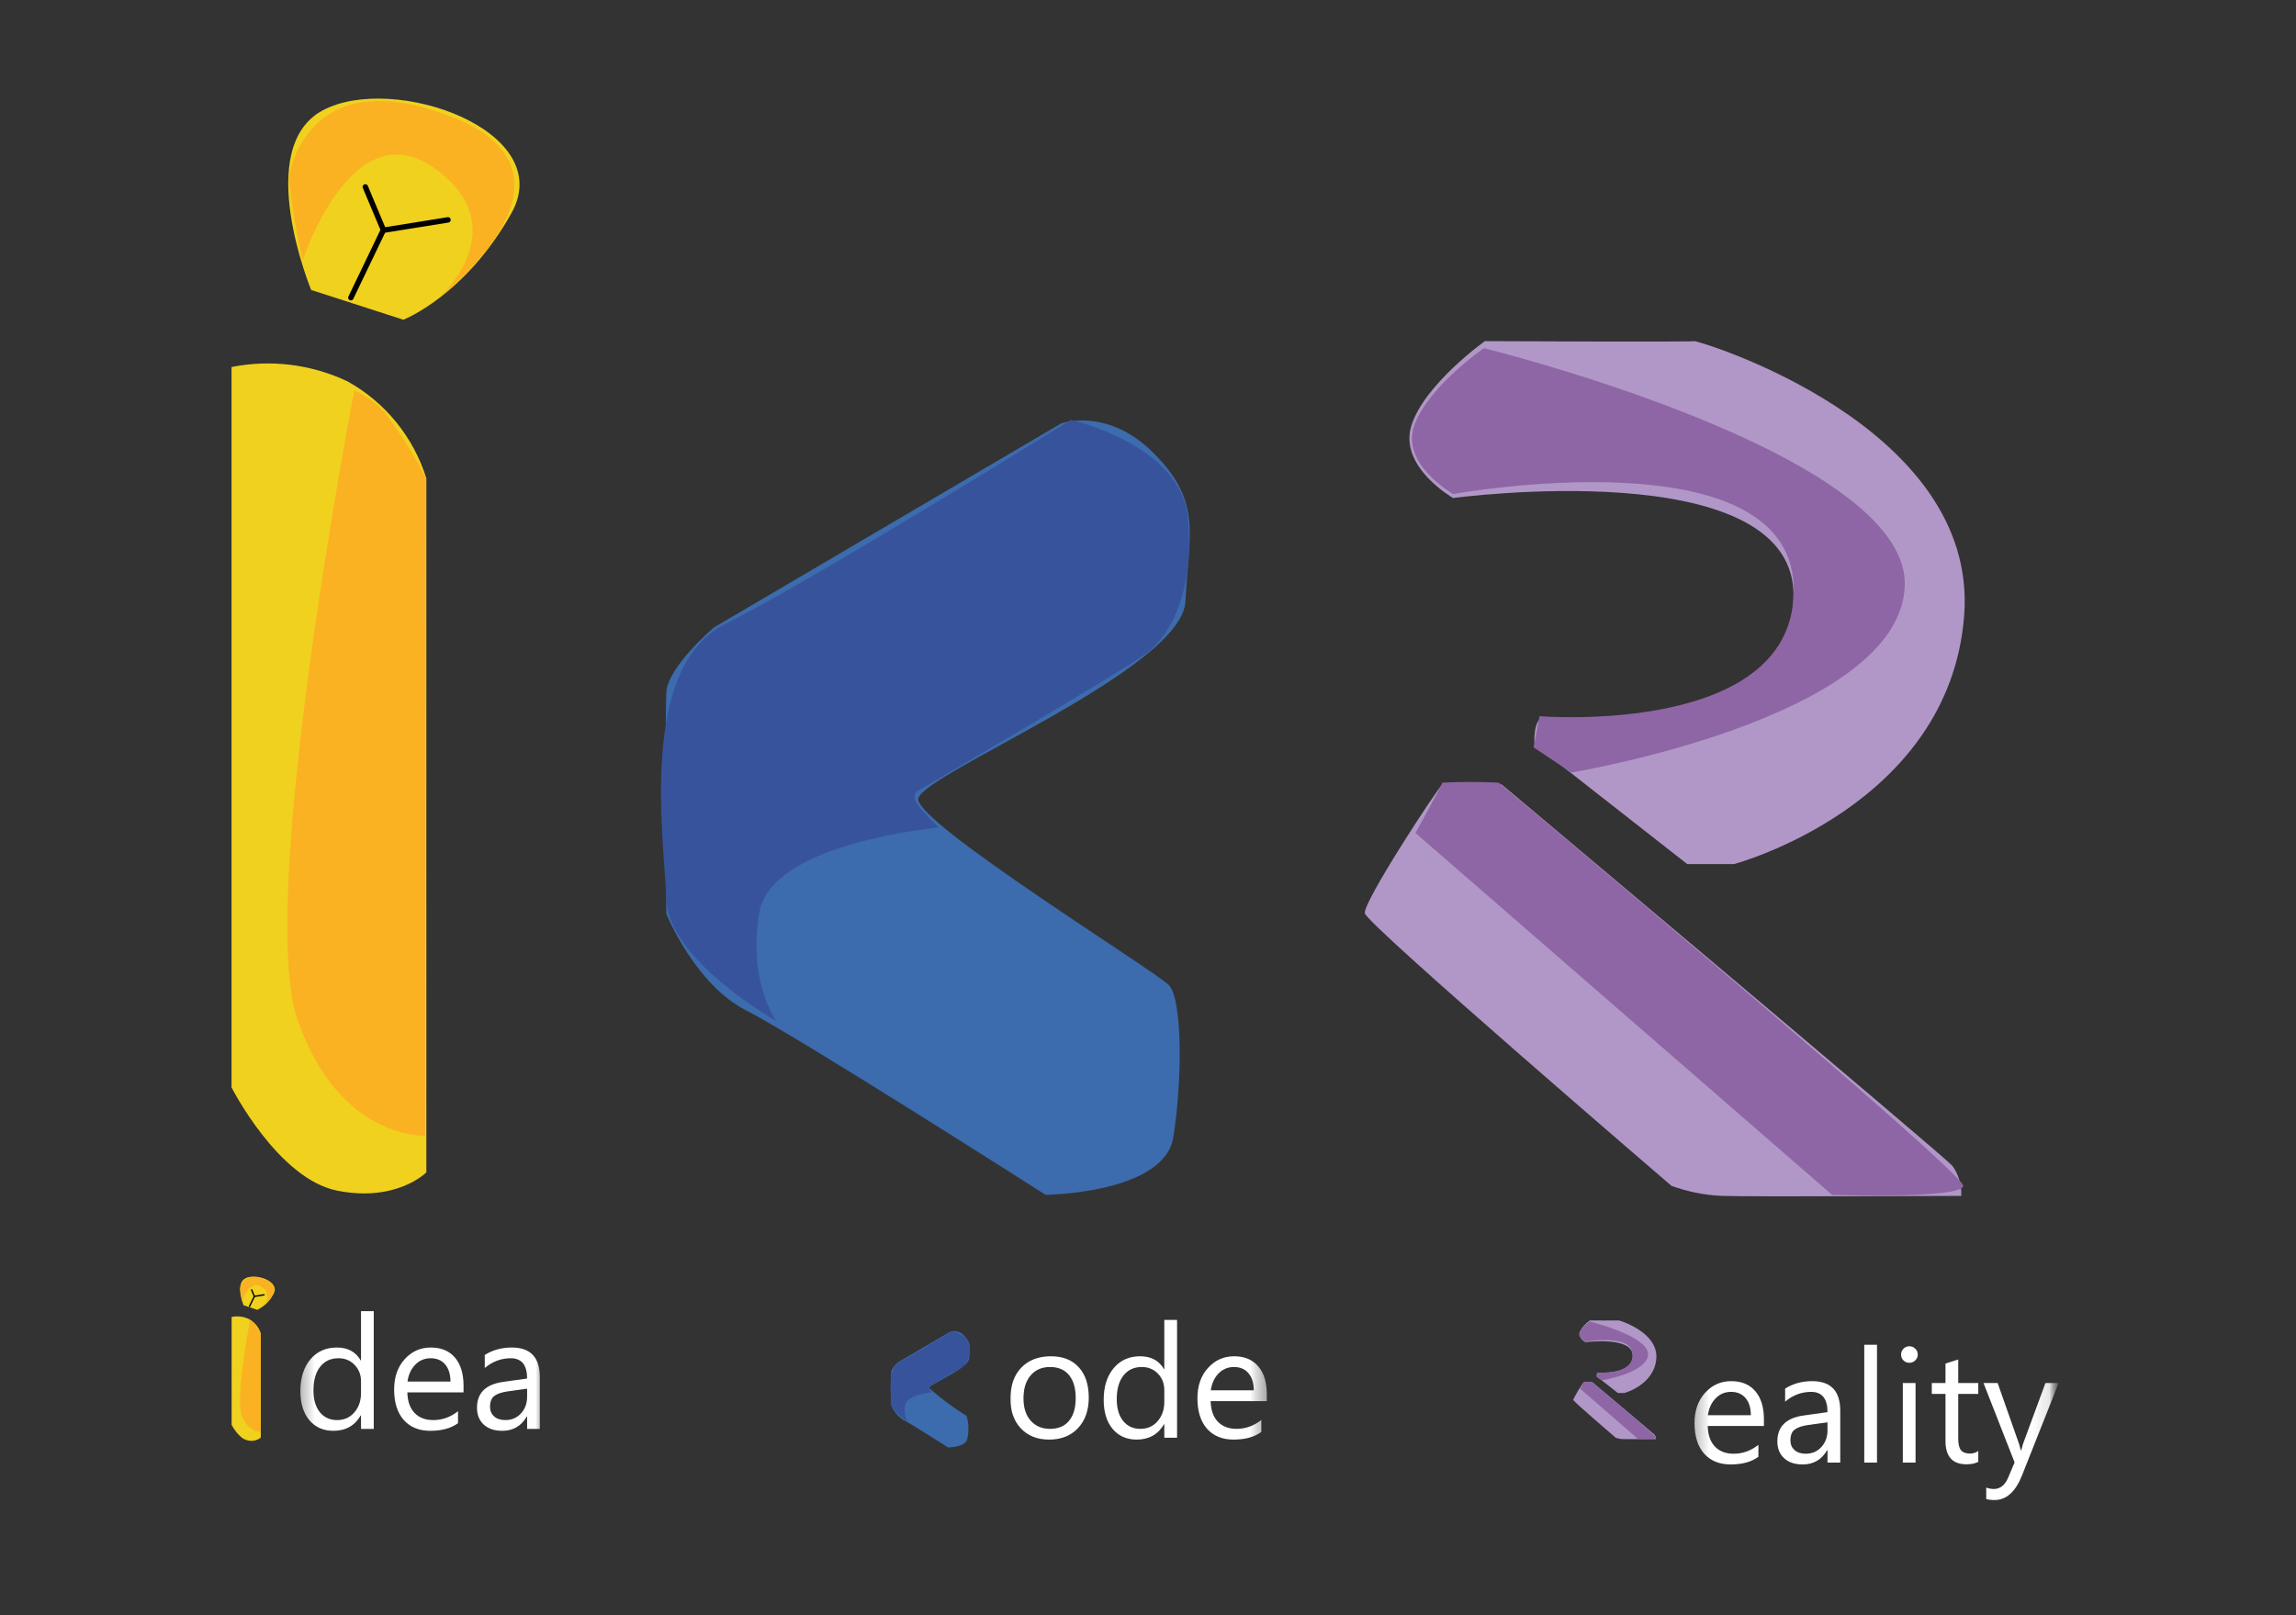 <svg width="135" height="95" viewBox="0 0 135 95" fill="none" xmlns="http://www.w3.org/2000/svg">
<rect x="0" y="0" width="135" height="95" fill="#333333" stroke="none"/>
<g clip-path="url(#clip0_512_2474)">
<mask id="mask0_512_2474" style="mask-type:luminance" maskUnits="userSpaceOnUse" x="0" y="0" width="135" height="95">
<path d="M0 0H134.357V95H0V0Z" fill="white"/>
</mask>
<g mask="url(#mask0_512_2474)">
<mask id="mask1_512_2474" style="mask-type:luminance" maskUnits="userSpaceOnUse" x="17" y="75" width="16" height="13">
<path d="M17.223 75.456H32.289V87.341H17.223V75.456Z" fill="white"/>
</mask>
<g mask="url(#mask1_512_2474)">
<mask id="mask2_512_2474" style="mask-type:luminance" maskUnits="userSpaceOnUse" x="17" y="75" width="16" height="13">
<path d="M17.223 75.456H32.289V87.341H17.223V75.456Z" fill="white"/>
</mask>
<g mask="url(#mask2_512_2474)">
<path d="M21.976 84.043H21.227V83.248H21.209C20.861 83.852 20.325 84.153 19.6 84.153C19.012 84.153 18.541 83.944 18.188 83.527C17.837 83.107 17.662 82.535 17.662 81.813C17.662 81.039 17.857 80.419 18.247 79.953C18.637 79.487 19.157 79.254 19.806 79.254C20.448 79.254 20.916 79.507 21.209 80.013H21.227V77.115H21.976V84.043ZM21.227 81.927V81.237C21.227 80.859 21.102 80.54 20.852 80.278C20.602 80.016 20.285 79.885 19.901 79.885C19.445 79.885 19.085 80.052 18.823 80.387C18.561 80.722 18.43 81.186 18.43 81.777C18.43 82.316 18.555 82.743 18.805 83.056C19.058 83.367 19.396 83.522 19.819 83.522C20.237 83.522 20.575 83.372 20.834 83.07C21.096 82.768 21.227 82.388 21.227 81.927ZM27.255 81.891H23.951C23.963 82.412 24.103 82.814 24.371 83.097C24.639 83.381 25.008 83.522 25.477 83.522C26.004 83.522 26.489 83.349 26.93 83.001V83.705C26.519 84.004 25.975 84.153 25.299 84.153C24.638 84.153 24.118 83.941 23.741 83.518C23.363 83.091 23.174 82.493 23.174 81.722C23.174 80.994 23.38 80.401 23.791 79.944C24.205 79.484 24.718 79.254 25.331 79.254C25.943 79.254 26.417 79.452 26.752 79.848C27.087 80.244 27.255 80.794 27.255 81.498V81.891ZM26.487 81.256C26.484 80.823 26.379 80.486 26.172 80.246C25.968 80.005 25.683 79.885 25.317 79.885C24.964 79.885 24.664 80.011 24.417 80.264C24.17 80.517 24.018 80.847 23.96 81.256H26.487ZM31.743 84.043H30.993V83.312H30.975C30.649 83.873 30.169 84.153 29.535 84.153C29.069 84.153 28.704 84.03 28.439 83.783C28.177 83.536 28.046 83.209 28.046 82.8C28.046 81.926 28.561 81.417 29.59 81.274L30.993 81.077C30.993 80.282 30.672 79.885 30.029 79.885C29.465 79.885 28.957 80.076 28.503 80.46V79.693C28.963 79.4 29.493 79.254 30.093 79.254C31.193 79.254 31.743 79.836 31.743 81V84.043ZM30.993 81.676L29.865 81.832C29.517 81.88 29.255 81.967 29.078 82.092C28.902 82.214 28.813 82.432 28.813 82.746C28.813 82.974 28.894 83.161 29.056 83.308C29.22 83.451 29.438 83.522 29.709 83.522C30.081 83.522 30.387 83.393 30.628 83.134C30.872 82.872 30.993 82.541 30.993 82.142V81.676Z" fill="white"/>
</g>
</g>
<mask id="mask3_512_2474" style="mask-type:luminance" maskUnits="userSpaceOnUse" x="58" y="75" width="17" height="13">
<path d="M58.972 75.972H74.754V87.857H58.972V75.972Z" fill="white"/>
</mask>
<g mask="url(#mask3_512_2474)">
<mask id="mask4_512_2474" style="mask-type:luminance" maskUnits="userSpaceOnUse" x="58" y="75" width="17" height="13">
<path d="M58.972 75.972H74.754V87.857H58.972V75.972Z" fill="white"/>
</mask>
<g mask="url(#mask4_512_2474)">
<path d="M61.686 84.669C60.995 84.669 60.442 84.451 60.027 84.015C59.616 83.576 59.41 82.996 59.41 82.274C59.41 81.488 59.625 80.874 60.055 80.432C60.484 79.99 61.065 79.769 61.796 79.769C62.494 79.769 63.038 79.984 63.428 80.414C63.821 80.844 64.017 81.439 64.017 82.201C64.017 82.947 63.805 83.546 63.382 83.997C62.962 84.445 62.396 84.669 61.686 84.669ZM61.741 80.4C61.26 80.4 60.879 80.565 60.599 80.894C60.318 81.22 60.178 81.671 60.178 82.247C60.178 82.801 60.32 83.238 60.603 83.558C60.887 83.878 61.266 84.038 61.741 84.038C62.226 84.038 62.597 83.881 62.856 83.567C63.118 83.254 63.249 82.807 63.249 82.228C63.249 81.643 63.118 81.192 62.856 80.876C62.597 80.559 62.226 80.4 61.741 80.4ZM69.209 84.559H68.459V83.764H68.441C68.094 84.367 67.558 84.669 66.832 84.669C66.244 84.669 65.774 84.46 65.42 84.043C65.07 83.622 64.895 83.051 64.895 82.329C64.895 81.555 65.09 80.935 65.48 80.469C65.87 80.003 66.389 79.769 67.038 79.769C67.681 79.769 68.149 80.022 68.441 80.528H68.459V77.631H69.209V84.559ZM68.459 82.443V81.753C68.459 81.375 68.335 81.055 68.085 80.793C67.835 80.531 67.518 80.4 67.134 80.4C66.677 80.4 66.317 80.568 66.055 80.903C65.793 81.238 65.662 81.701 65.662 82.292C65.662 82.832 65.787 83.258 66.037 83.572C66.29 83.883 66.628 84.038 67.052 84.038C67.469 84.038 67.807 83.887 68.066 83.586C68.328 83.284 68.459 82.903 68.459 82.443ZM74.487 82.406H71.183C71.195 82.927 71.336 83.33 71.604 83.613C71.872 83.896 72.24 84.038 72.71 84.038C73.237 84.038 73.721 83.864 74.163 83.517V84.221C73.752 84.519 73.208 84.669 72.531 84.669C71.87 84.669 71.351 84.457 70.973 84.034C70.595 83.607 70.406 83.008 70.406 82.237C70.406 81.509 70.612 80.917 71.023 80.46C71.438 79.999 71.951 79.769 72.564 79.769C73.176 79.769 73.65 79.968 73.985 80.364C74.32 80.76 74.487 81.31 74.487 82.013V82.406ZM73.72 81.771C73.717 81.339 73.612 81.002 73.404 80.761C73.2 80.52 72.915 80.4 72.55 80.4C72.196 80.4 71.896 80.527 71.649 80.779C71.403 81.032 71.25 81.363 71.192 81.771H73.72Z" fill="white"/>
</g>
</g>
<mask id="mask5_512_2474" style="mask-type:luminance" maskUnits="userSpaceOnUse" x="99" y="77" width="22" height="13">
<path d="M99.195 77.434H120.937V89.32H99.195V77.434Z" fill="white"/>
</mask>
<g mask="url(#mask5_512_2474)">
<mask id="mask6_512_2474" style="mask-type:luminance" maskUnits="userSpaceOnUse" x="99" y="77" width="22" height="13">
<path d="M99.195 77.434H120.937V89.32H99.195V77.434Z" fill="white"/>
</mask>
<g mask="url(#mask6_512_2474)">
<path d="M103.715 83.869H100.41C100.423 84.39 100.563 84.792 100.831 85.076C101.099 85.359 101.468 85.501 101.937 85.501C102.464 85.501 102.948 85.327 103.39 84.98V85.683C102.979 85.982 102.435 86.131 101.759 86.131C101.098 86.131 100.578 85.919 100.2 85.496C99.823 85.069 99.634 84.471 99.634 83.7C99.634 82.972 99.839 82.379 100.251 81.922C100.665 81.462 101.178 81.232 101.791 81.232C102.403 81.232 102.877 81.43 103.212 81.826C103.547 82.222 103.715 82.772 103.715 83.476V83.869ZM102.947 83.234C102.944 82.801 102.839 82.464 102.632 82.224C102.427 81.983 102.143 81.863 101.777 81.863C101.424 81.863 101.123 81.989 100.877 82.242C100.63 82.495 100.478 82.825 100.42 83.234H102.947ZM108.203 86.022H107.453V85.29H107.435C107.109 85.851 106.629 86.131 105.995 86.131C105.529 86.131 105.164 86.008 104.898 85.761C104.636 85.514 104.505 85.187 104.505 84.778C104.505 83.904 105.02 83.395 106.05 83.252L107.453 83.055C107.453 82.26 107.132 81.863 106.489 81.863C105.925 81.863 105.416 82.055 104.962 82.438V81.671C105.422 81.378 105.953 81.232 106.553 81.232C107.653 81.232 108.203 81.814 108.203 82.978V86.022ZM107.453 83.654L106.324 83.809C105.977 83.858 105.715 83.945 105.538 84.07C105.362 84.192 105.273 84.41 105.273 84.724C105.273 84.952 105.354 85.139 105.515 85.286C105.68 85.429 105.898 85.501 106.169 85.501C106.541 85.501 106.847 85.371 107.088 85.112C107.331 84.85 107.453 84.519 107.453 84.12V83.654ZM110.364 86.022H109.615V79.093H110.364V86.022ZM112.266 80.153C112.132 80.153 112.017 80.108 111.923 80.016C111.828 79.925 111.781 79.809 111.781 79.669C111.781 79.529 111.828 79.413 111.923 79.322C112.017 79.227 112.132 79.18 112.266 79.18C112.403 79.18 112.518 79.227 112.613 79.322C112.71 79.413 112.759 79.529 112.759 79.669C112.759 79.803 112.71 79.917 112.613 80.012C112.518 80.106 112.403 80.153 112.266 80.153ZM112.631 86.022H111.882V81.342H112.631V86.022ZM116.319 85.976C116.143 86.073 115.91 86.122 115.62 86.122C114.801 86.122 114.391 85.665 114.391 84.751V81.981H113.586V81.342H114.391V80.199L115.14 79.957V81.342H116.319V81.981H115.14V84.618C115.14 84.932 115.194 85.156 115.3 85.29C115.407 85.424 115.584 85.491 115.83 85.491C116.019 85.491 116.182 85.439 116.319 85.336V85.976ZM121.045 81.342L118.892 86.771C118.509 87.74 117.969 88.224 117.275 88.224C117.08 88.224 116.917 88.204 116.786 88.165V87.493C116.947 87.548 117.095 87.575 117.229 87.575C117.607 87.575 117.89 87.35 118.079 86.899L118.454 86.012L116.626 81.342H117.457L118.723 84.943C118.739 84.989 118.771 85.107 118.819 85.299H118.847C118.862 85.226 118.892 85.111 118.938 84.952L120.268 81.342H121.045Z" fill="white"/>
</g>
</g>
<path d="M15.335 78.43C15.22 78.067 14.972 77.763 14.642 77.581C14.323 77.43 13.965 77.385 13.619 77.455V83.802C13.619 83.802 14.028 84.608 14.549 84.712C14.821 84.788 15.113 84.728 15.334 84.55L15.335 78.43Z" fill="#F0D21E"/>
<path d="M14.699 77.658C14.699 77.658 13.835 82.14 14.198 83.2C14.562 84.26 15.323 84.225 15.323 84.225L15.33 78.427C15.224 78.224 15.102 78.03 14.965 77.847C14.89 77.766 14.8 77.702 14.699 77.658Z" fill="#FAB222"/>
<path d="M14.321 76.77C14.321 76.77 13.803 75.517 14.424 75.187C15.044 74.857 16.493 75.365 16.084 76.094C15.876 76.505 15.542 76.835 15.133 77.037L14.321 76.77Z" fill="#F0D21E"/>
<path d="M14.669 76.84L14.956 76.243L14.797 75.866" stroke="black" stroke-width="0.08" stroke-linecap="round"/>
<path d="M14.972 76.243L15.525 76.155" stroke="black" stroke-width="0.08" stroke-linecap="round"/>
<path d="M14.243 76.516C14.243 76.516 14.675 75.18 15.402 75.699C15.721 75.894 15.823 76.314 15.631 76.638C15.586 76.713 15.528 76.778 15.459 76.831C15.459 76.831 16.84 75.764 15.576 75.258C14.312 74.751 14.133 75.699 14.122 75.791C14.15 76.035 14.19 76.277 14.243 76.516Z" fill="#FAB222"/>
<path d="M55.888 78.314L52.818 80.116C52.818 80.116 52.408 80.463 52.397 80.694C52.385 80.925 52.397 82.647 52.397 82.647C52.54 82.999 52.787 83.297 53.103 83.502C53.559 83.734 55.748 85.132 55.748 85.132C55.748 85.132 56.797 85.121 56.876 84.624C56.973 84.179 56.96 83.718 56.838 83.28C56.056 82.794 55.315 82.243 54.623 81.634C54.638 81.418 56.948 80.492 56.983 79.887C57.019 79.283 57.129 79.014 56.714 78.588C56.513 78.344 56.192 78.237 55.888 78.314Z" fill="#3C6CAE"/>
<path d="M54.807 81.887C54.807 81.887 53.33 82.017 53.225 82.632C53.149 82.961 53.203 83.307 53.374 83.597C53.374 83.597 52.423 83.063 52.403 82.523C52.383 81.982 52.154 80.471 52.922 80.088C53.691 79.705 55.978 78.283 55.978 78.283C55.978 78.283 56.949 78.502 57.009 79.145C57.103 79.588 56.959 80.048 56.632 80.356C56.395 80.526 54.616 81.567 54.616 81.567C54.616 81.567 54.56 81.603 54.628 81.692C54.683 81.761 54.743 81.826 54.807 81.887Z" fill="#37539C"/>
<path d="M93.615 81.284C93.453 81.267 93.291 81.267 93.129 81.284C92.886 81.613 92.674 81.965 92.498 82.334C92.513 82.429 95 84.559 95 84.559C95.132 84.607 95.272 84.635 95.413 84.641C95.64 84.649 97.366 84.641 97.366 84.641C97.37 84.553 97.345 84.466 97.294 84.395C97.21 84.304 93.615 81.284 93.615 81.284Z" fill="#B197C7"/>
<path d="M92.911 81.678L96.312 84.633C96.312 84.633 97.365 84.666 97.381 84.56C97.397 84.453 93.591 81.268 93.591 81.268C93.436 81.26 93.281 81.26 93.126 81.268C93.13 81.284 92.911 81.678 92.911 81.678Z" fill="#8E66A5"/>
<path d="M93.218 78.943C93.218 78.943 92.773 78.688 92.878 78.352C93.018 78.075 93.224 77.838 93.477 77.662C93.477 77.662 95.162 77.671 95.186 77.662C95.21 77.654 97.511 78.343 97.388 79.903C97.266 81.462 95.509 81.93 95.509 81.93H95.129L93.882 80.953C93.882 80.953 93.866 80.723 93.975 80.732C94.083 80.74 96.031 80.855 95.999 79.714C95.966 78.573 93.218 78.943 93.218 78.943Z" fill="#B197C7"/>
<path d="M93.47 77.722C93.47 77.722 96.936 78.576 96.903 79.659C96.871 80.742 94.182 81.186 94.182 81.186L93.874 80.98L93.923 80.725C93.923 80.725 96.045 80.898 95.995 79.658C95.946 78.418 93.218 78.911 93.218 78.911C93.218 78.911 92.781 78.665 92.902 78.346C93.039 78.094 93.234 77.88 93.47 77.722Z" fill="#8E66A5"/>
<path d="M62.388 24.905L41.983 36.9C41.983 36.9 39.252 39.206 39.176 40.745C39.101 42.282 39.176 53.74 39.176 53.74C39.176 53.74 40.845 57.889 43.879 59.431C46.914 60.972 61.478 70.274 61.478 70.274C61.478 70.274 68.454 70.198 68.987 66.891C69.521 63.584 69.53 58.788 68.735 57.947C67.941 57.107 53.888 48.424 53.993 46.992C54.097 45.561 69.495 39.397 69.703 35.373C69.91 31.348 70.669 29.563 67.908 26.728C65.146 23.892 62.388 24.905 62.388 24.905Z" fill="#3C6CAE"/>
<path d="M55.204 48.675C55.204 48.675 45.374 49.54 44.656 53.635C43.938 57.731 45.644 60.047 45.644 60.047C45.644 60.047 39.319 56.498 39.181 52.904C39.043 49.309 37.521 39.254 42.638 36.706C47.755 34.158 62.971 24.694 62.971 24.694C62.971 24.694 69.434 26.15 69.839 30.427C70.243 34.704 68.896 37.343 67.327 38.48C65.758 39.618 53.914 46.546 53.914 46.546C53.914 46.546 53.541 46.783 53.992 47.375C54.365 47.837 54.77 48.272 55.204 48.675Z" fill="#37539C"/>
<path d="M88.302 46.144C88.302 46.144 85.092 45.908 84.8 46.144C84.508 46.381 80.132 53.065 80.249 53.715C80.365 54.366 98.279 69.745 98.279 69.745C99.236 70.093 100.24 70.293 101.256 70.336C102.889 70.396 115.318 70.336 115.318 70.336C115.348 69.701 115.162 69.075 114.793 68.562C114.209 67.911 88.302 46.144 88.302 46.144Z" fill="#B197C7"/>
<path d="M83.226 48.991L107.733 70.285C107.733 70.285 115.319 70.522 115.435 69.752C115.551 68.983 88.127 46.034 88.127 46.034C87.019 45.974 85.909 45.974 84.801 46.034C84.801 46.151 83.226 48.991 83.226 48.991Z" fill="#8E66A5"/>
<path d="M85.438 29.291C85.438 29.291 82.229 27.457 82.987 25.032C83.745 22.608 87.305 20.064 87.305 20.064C87.305 20.064 99.442 20.123 99.617 20.064C99.792 20.005 116.361 24.973 115.488 36.212C114.616 47.451 101.951 50.822 101.951 50.822H99.209L90.223 43.783C90.223 43.783 90.107 42.127 90.865 42.185C91.623 42.244 105.686 43.073 105.453 34.851C105.219 26.63 85.438 29.291 85.438 29.291Z" fill="#B197C7"/>
<path d="M87.252 20.478C87.252 20.478 112.226 26.63 111.996 34.434C111.765 42.237 92.39 45.436 92.39 45.436L90.172 43.957L90.522 42.123C90.522 42.123 105.81 43.365 105.46 34.434C105.11 25.502 85.448 29.055 85.448 29.055C85.448 29.055 82.297 27.281 83.172 24.974C84.048 22.668 87.252 20.478 87.252 20.478Z" fill="#8E66A5"/>
<path d="M25.068 28.125C24.303 25.696 22.647 23.659 20.441 22.435C18.312 21.424 15.921 21.127 13.614 21.586V63.956C13.614 63.956 16.346 69.338 19.835 70.03C23.324 70.722 25.069 68.953 25.069 68.953L25.068 28.125Z" fill="#F0D21E"/>
<path d="M20.829 22.968C20.829 22.968 15.062 52.885 17.489 59.959C19.916 67.033 24.998 66.803 24.998 66.803L25.041 28.098C24.333 26.743 23.518 25.449 22.605 24.227C22.106 23.687 21.501 23.258 20.829 22.968Z" fill="#FAB222"/>
<path d="M18.296 17.054C18.296 17.054 14.844 8.689 18.987 6.485C23.13 4.28 32.797 7.675 30.07 12.539C27.343 17.404 23.717 18.804 23.717 18.804L18.296 17.054Z" fill="#F0D21E"/>
<path d="M20.63 17.509L22.543 13.524L21.48 10.993" stroke="black" stroke-width="0.319" stroke-linecap="round"/>
<path d="M22.649 13.524L26.341 12.932" stroke="black" stroke-width="0.319" stroke-linecap="round"/>
<path d="M17.79 15.346C17.79 15.346 20.674 6.426 25.528 9.887C30.381 13.347 25.907 17.423 25.907 17.423C25.907 17.423 35.126 10.302 26.688 6.926C18.25 3.55 17.059 9.873 16.983 10.488C17.165 12.121 17.434 13.743 17.79 15.346Z" fill="#FAB222"/>
</g>
</g>
<defs>
<clipPath id="clip0_512_2474">
<rect width="134.357" height="95" fill="white"/>
</clipPath>
</defs>
</svg>
